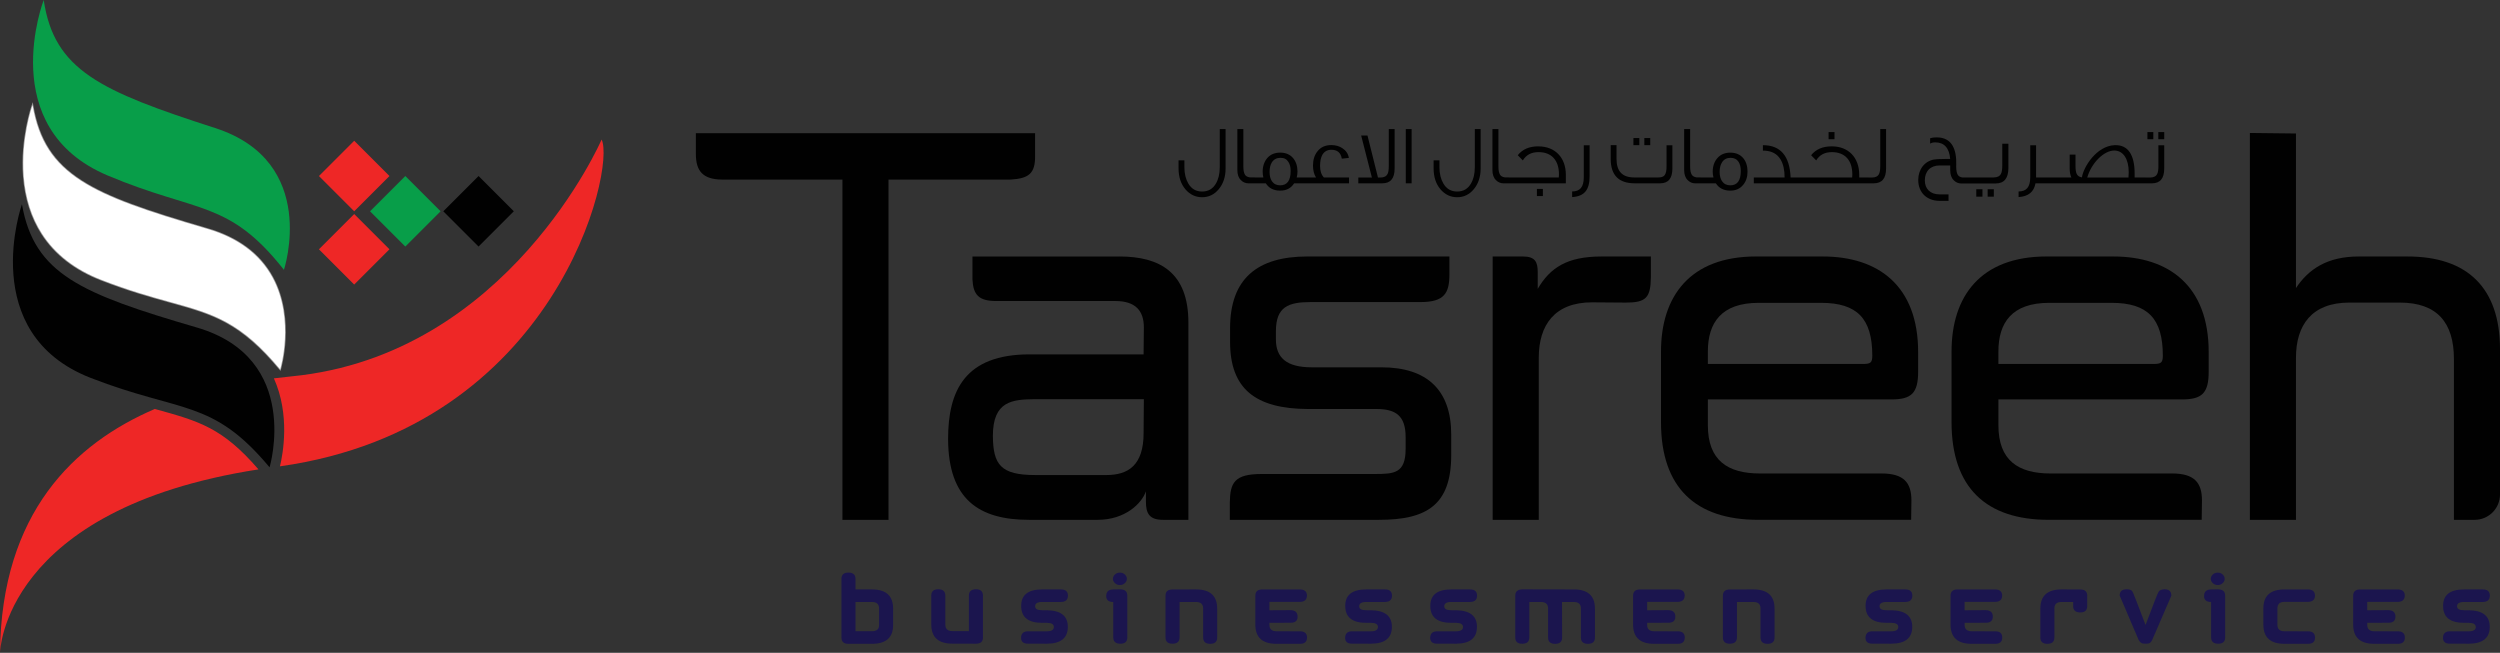 <?xml version="1.0" encoding="UTF-8"?>
<svg xmlns="http://www.w3.org/2000/svg" id="Layer_2" data-name="Layer 2" viewBox="0 0 1810.6 472.79">
  <rect x="0" y="0" width="1810.6" height="472.79" fill="#333333" stroke="none"/>
  <defs>
    <style>
      .cls-1 {
        fill: #089e49;
      }

      .cls-2 {
        fill: #ee2726;
      }

      .cls-3 {
        fill: #fff;
      }

      .cls-4 {
        fill: #9b9a9a;
      }

      .cls-5 {
        fill: #1b154e;
      }

      .cls-6 {
        fill: #010101;
      }
    </style>
  </defs>
  <g id="Layer_1-2" data-name="Layer 1">
    <g>
      <path class="cls-6" d="M749.65,96.49v16.32c.19,12.94-4.69,16.5-17.82,17.25h-88.33v246.43h-33.38v-246.43h-87.4c-13.5-.19-18.75-6-18.75-18.57v-15h245.68Z"></path>
      <path class="cls-6" d="M810.79,185.76c29.07,0,49.89,11.44,49.89,47.82v142.91h-18.38c-9.75,0-12.38-4.5-12.38-13.13v-7.5c-3,8.63-14.82,20.63-35.07,20.63h-49.51c-36.2,0-58.51-14.63-58.7-58.51,0-35.07,12.19-61.33,59.08-61.33h82.52l.19-19.5c0-12.19-6.19-19.13-20.63-19.13h-86.27c-12.75,0-16.69-4.5-17.25-15.75v-16.5h106.52ZM749.46,289.1c-16.32.19-30.38,1.31-30.38,26.63.19,20.82,5.63,28.32,30.76,28.32h51.39c15.75,0,27.01-6.94,27.01-30.38l.19-24.57h-78.96Z"></path>
      <path class="cls-6" d="M1049.72,198.7c0,13.5-3.56,20.07-20.82,20.07h-79.52c-16.32,0-25.32,3.38-25.32,21.19v5.81c0,13.32,7.69,20.25,25.88,20.25h50.45c33.38,0,50.64,16.69,50.64,48.76v14.82c0,36.2-17.82,46.89-52.32,46.89h-108.03v-12.38c.19-14.63,3.38-20.82,23.07-20.82h81.58c14.44,0,22.69-.38,22.69-18.38v-8.25c0-15.57-7.13-20.44-21.19-20.44h-49.7c-37.88-.19-56.26-14.63-56.26-48.57v-9.94c0-35.82,19.69-51.95,55.89-51.95h102.96v12.94Z"></path>
      <path class="cls-6" d="M1102.99,185.76c8.81,0,10.69,3.94,10.69,11.25v12.19c9-15.38,21.38-23.44,46.14-23.44h35.82v14.82c-.19,15-3.38,18.57-18.19,18.57l-24.38-.19c-27.19,0-38.63,16.5-38.63,40.13v117.4h-33.38v-190.73h21.94Z"></path>
      <path class="cls-6" d="M1320.17,185.76c40.32,0,69.02,21.38,69.02,69.2v14.25c0,15.57-4.88,20.07-19.32,20.07h-132.97v18.75c0,25.51,14.44,34.88,37.7,34.88h88.15c16.13,0,21.57,6.75,21.57,19.5l-.19,14.07h-110.84c-45.2,0-70.33-23.26-70.33-70.7v-51.2c0-39.76,20.82-68.83,68.83-68.83h48.39ZM1349.43,263.59c5.25,0,6.56-.94,6.56-6,0-26.82-10.88-38.26-37.13-38.26h-45.2c-27.01,0-36.76,14.44-36.76,35.26v9h112.53Z"></path>
      <path class="cls-6" d="M1530.6,185.76c40.32,0,69.02,21.38,69.02,69.2v14.25c0,15.57-4.88,20.07-19.32,20.07h-132.97v18.75c0,25.51,14.44,34.88,37.7,34.88h88.15c16.13,0,21.57,6.75,21.57,19.5l-.19,14.07h-110.84c-45.2,0-70.33-23.26-70.33-70.7v-51.2c0-39.76,20.82-68.83,68.83-68.83h48.39ZM1559.85,263.59c5.25,0,6.56-.94,6.56-6,0-26.82-10.88-38.26-37.13-38.26h-45.2c-27.01,0-36.76,14.44-36.76,35.26v9h112.53Z"></path>
      <path class="cls-6" d="M1662.82,96.68v111.96c9.19-13.88,22.88-22.88,45.39-22.88h35.45c43.14,0,66.95,22.51,66.95,67.33v104.99c0,10.17-8.24,18.41-18.41,18.41h-14.97v-116.46c0-26.44-12.19-40.88-39.2-40.88h-36.57c-27.19,0-38.63,16.32-38.63,39.95v117.4h-33.38V96.3l33.38.38Z"></path>
      <path class="cls-6" d="M883.4,121.1c0,4.8-.96,8.74-2.83,11.9-2.23,3.83-5.55,5.71-9.95,5.71s-7.66-1.88-9.95-5.71c-1.87-3.16-2.89-7.11-2.89-11.9v-4.98h-4.22v5.83c0,6.13,1.63,11.17,4.89,15.06,3.31,3.89,7.35,5.83,12.18,5.83s8.8-1.94,12-5.77c3.31-3.95,5-8.99,5-15.12v-28.48h-4.22v27.63Z"></path>
      <path class="cls-6" d="M956.05,120.01c0-3.22.55-5.83,1.63-7.84,1.44-2.49,3.62-3.7,6.57-3.7,4.28,0,6.81,2.13,7.54,6.44l5.12-.54c-.54-3.04-2.11-5.35-4.64-6.99-2.23-1.52-4.94-2.31-8.08-2.31-4.28,0-7.6,1.46-9.95,4.43-2.23,2.74-3.32,6.2-3.32,10.51,0,3.28.73,6.13,2.17,8.5h-13.95c.36-1.34.55-2.74.55-4.25,0-4.01-1.09-7.28-3.2-9.78-2.23-2.61-5.37-3.95-9.29-3.95s-7.05,1.28-9.34,3.89c-2.23,2.61-3.38,5.89-3.38,9.9,0,1.52.18,2.91.48,4.19h-5.98c-2.95,0-3.44,0-3.86-.06-1.63-.24-2.77-.85-3.44-1.88-.78-1.22-1.2-3.22-1.2-6.01v-27.08h-4.34v29.64c0,3.22.84,5.65,2.59,7.35,1.51,1.52,3.31,2.31,5.48,2.31h12.55c2.23,3.52,5.73,5.28,10.37,5.28s7.84-1.76,10.13-5.28h39.76v-4.25h-18.21c-1.87-1.94-2.77-4.8-2.77-8.5M927.14,134.22c-2.59,0-4.58-.97-5.97-2.97-1.14-1.7-1.69-3.95-1.69-6.68,0-2.98.55-5.29,1.69-7.05,1.39-2.13,3.5-3.22,6.21-3.22s4.46.98,5.73,2.98c1.09,1.64,1.63,3.83,1.63,6.56,0,6.92-2.53,10.38-7.6,10.38"></path>
      <path class="cls-6" d="M1005.81,120.19c0,2.79-.3,4.73-.9,5.83-.9,1.7-2.59,2.55-5.12,2.55h-1.81l-7.6-30.43h-4.58l7.78,30.43h-9.83v4.19h17.42c5.91,0,8.87-3.58,8.87-10.69v-28.6h-4.22v26.72Z"></path>
      <rect class="cls-6" x="1018.13" y="93.47" width="4.22" height="39.29"></rect>
      <path class="cls-6" d="M1068.12,121.1c0,4.8-.96,8.74-2.83,11.9-2.23,3.83-5.55,5.71-9.95,5.71s-7.66-1.88-9.95-5.71c-1.87-3.16-2.89-7.11-2.89-11.9v-4.98h-4.22v5.83c0,6.13,1.63,11.17,4.89,15.06,3.31,3.89,7.35,5.83,12.18,5.83s8.8-1.94,12-5.77c3.31-3.95,5-8.99,5-15.12v-28.48h-4.22v27.63Z"></path>
      <rect class="cls-6" x="1113.08" y="136.83" width="4.34" height="5.16"></rect>
      <path class="cls-6" d="M1114.16,105.98c-6.57,0-11.52,2.13-14.95,6.44,1.87,1.88,3.07,3.1,3.68,3.76,2.42-4.01,6.21-6.01,11.34-6.01,9.47,0,14.83,5.89,14.83,16.16,0,.67-.06,1.39-.12,2.19h-35.23c-2.95,0-3.44,0-3.86-.06-1.63-.24-2.77-.85-3.44-1.88-.78-1.22-1.2-3.22-1.2-6.01v-27.08h-4.34v29.64c0,3.22.84,5.65,2.59,7.35,1.51,1.52,3.31,2.31,5.48,2.31h45.11v-6.14c0-12.63-7.9-20.64-19.9-20.64"></path>
      <path class="cls-6" d="M1147.04,128.39c0,7.17-2.83,10.27-8.44,10.27v4.07c8.86-.49,12.66-5.22,12.66-15.12v-22.41h-4.22v23.2Z"></path>
      <rect class="cls-6" x="1190.89" y="99.97" width="4.28" height="5.16"></rect>
      <path class="cls-6" d="M1206.99,120.19c0,6.68-1.69,8.32-5.97,8.32h-17.49c-8.5,0-12.78-4.37-12.78-13.42v-9.96h-4.22v9.96c0,11.78,5.79,17.67,17.36,17.67h18.51c5.85,0,8.8-3.58,8.8-10.69v-16.88h-4.22v15Z"></path>
      <rect class="cls-6" x="1182.99" y="99.97" width="4.28" height="5.16"></rect>
      <path class="cls-6" d="M1253.21,110.54c-3.92,0-7.05,1.28-9.35,3.89-2.29,2.61-3.44,5.89-3.44,9.9,0,1.52.18,2.91.54,4.19h-8.39c-2.95,0-3.44,0-3.86-.06-1.63-.24-2.77-.85-3.44-1.88-.78-1.22-1.2-3.22-1.2-6.01v-27.08h-4.34v29.64c0,3.22.84,5.65,2.59,7.35,1.51,1.52,3.31,2.31,5.48,2.31h14.91c2.29,3.52,5.79,5.28,10.43,5.28,3.86,0,6.94-1.33,9.23-4.07,2.17-2.55,3.26-5.77,3.26-9.72s-1.03-7.28-3.14-9.78c-2.23-2.61-5.37-3.95-9.28-3.95M1253.15,134.22c-2.59,0-4.58-.97-5.97-2.97-1.15-1.7-1.75-3.95-1.75-6.68,0-2.98.6-5.29,1.75-7.05,1.39-2.13,3.44-3.22,6.21-3.22,2.53,0,4.46.98,5.79,2.98,1.02,1.64,1.57,3.83,1.57,6.56,0,6.92-2.53,10.38-7.6,10.38"></path>
      <rect class="cls-6" x="1324.34" y="95.66" width="4.28" height="5.16"></rect>
      <path class="cls-6" d="M1361.75,120.19c0,2.79-.31,4.73-.9,5.83-.84,1.7-2.53,2.55-5.13,2.55h-2.56v-.06h-6.63v-1.88c0-12.63-7.9-20.64-19.9-20.64-6.57,0-11.52,2.13-14.95,6.44,1.87,1.88,3.07,3.1,3.68,3.76,2.41-4.01,6.21-6.01,11.34-6.01,9.47,0,14.83,5.89,14.83,16.15,0,.67-.06,1.4-.12,2.19h-44.58c-.66-15.61-7.35-23.38-20.07-23.38v4h1.62c5.01.31,8.74,2.37,11.15,6.32,1.99,3.28,2.95,7.65,2.95,13.05h-22.31v4.25h86.93c5.91,0,8.87-3.58,8.87-10.69v-28.6h-4.22v26.72Z"></path>
      <rect class="cls-6" x="1555.24" y="95.66" width="4.28" height="5.16"></rect>
      <rect class="cls-6" x="1563.14" y="95.66" width="4.28" height="5.16"></rect>
      <path class="cls-6" d="M1563.21,120.19c0,2.79-.3,4.73-.91,5.83-.85,1.7-2.53,2.55-5.13,2.55h-3.22v-.06h-7.96v-2.79c0-13.66-4.83-20.99-14.47-20.59-13.09.55-22.56,15.68-23.71,23.33-1.81-.27-3.05-1.07-3.73-2.44-.6-1.1-.91-3.04-.91-5.83v-8.24h-4.22v10.12c0,2.63.41,4.78,1.22,6.44h-25.56v-23.32h-4.22v23.2c0,7.17-2.83,10.27-8.44,10.27v4.07c7-.43,11.1-3.71,12.24-9.96h84.37c5.91,0,8.86-3.58,8.86-10.69v-16.88h-4.22v15ZM1541.53,128.57h-29.85c2.83-10.2,11.88-19.55,19.54-19.55,6.63,0,10.49,6.31,10.49,15.73,0,1.21-.06,2.49-.18,3.82"></path>
      <rect class="cls-6" x="1431.3" y="137.05" width="4.47" height="5.38"></rect>
      <rect class="cls-6" x="1439.53" y="137.05" width="4.47" height="5.38"></rect>
      <path class="cls-6" d="M1450.13,104.13v15.64c0,2.91-.32,4.94-.94,6.08-.88,1.77-2.64,2.66-5.34,2.66h-4.09v.03h-18.58c-1.5-.26-2.59-.85-3.22-1.84-.78-1.22-1.2-3.22-1.2-6.01v-.84h.03l-.06-4.36c-.65-10.65-5.39-15.99-14.08-15.99-2.26,0-4.21.38-4.78.63v3.86c1.19-.63,2.26-.89,3.65-.89,6.54,0,10.25,4.05,10.88,12.03h-3.9c-4.02,0-6.67.19-7.67.38-6.98,1.14-11.57,7.28-11.57,14.82,0,9.25,6.41,15.14,15.41,15.14h6.54v-4.69h-6.54c-6.73,0-10.63-4.05-10.63-10.13,0-6.65,4.11-10.81,10.65-10.81h7.74v3.39c0,3.22.84,5.65,2.59,7.35,1.45,1.46,3.17,2.24,5.23,2.3h0s.26.01.26.01h22.47v-.02h2.34c6.16,0,9.24-3.74,9.24-11.15v-17.61h-4.4Z"></path>
      <path class="cls-5" d="M614.42,466.28c-3.34,0-5.01-1.54-5.01-4.62v-42.46c0-3,1.7-4.51,5.09-4.51s5.09,1.54,5.09,4.62v7.58h11.97c10.19,0,15.28,4.65,15.28,13.94v11.82c0,9.09-5.12,13.64-15.36,13.64h-17.06ZM631.48,457.15c3.45,0,5.18-1.46,5.18-4.39v-12.12c0-3.11-1.73-4.66-5.18-4.66h-11.88v21.17h11.88Z"></path>
      <path class="cls-5" d="M706.88,426.77c3.34,0,5.01,1.54,5.01,4.62v30.34c0,2.98-1.7,4.47-5.09,4.47l-17.06-.04c-10.19,0-15.28-4.65-15.28-13.94v-20.91c0-3.03,1.7-4.54,5.09-4.54s5.09,1.54,5.09,4.62v21.02c0,3.11,1.73,4.66,5.18,4.66h11.88v-25.68c0-3.08,1.73-4.62,5.18-4.62Z"></path>
      <path class="cls-5" d="M773.45,431.39c-.03,2.98-1.68,4.51-4.97,4.58h-13.62c-3.45,0-5.18,1.02-5.18,3.07s1.74,2.92,5.22,2.92h3.31c10.16.15,15.21,4.19,15.15,12.12-.03,8.03-5.08,12.07-15.15,12.12l-13.75-.04c-3.25.03-4.91-1.36-4.97-4.17.06-3.16,1.7-4.75,4.92-4.77h13.71c3.37,0,5.08-1.02,5.14-3.07,0-2.02-1.67-3.04-5.01-3.07h-3.31c-10.24.05-15.36-4.03-15.36-12.23-.03-7.98,5.04-11.97,15.19-11.97h13.58c3.4,0,5.09,1.5,5.09,4.51Z"></path>
      <path class="cls-5" d="M816.46,461.58c0,3.08-1.68,4.62-5.05,4.62s-5.14-1.54-5.14-4.62v-25.6c-3.45,0-5.15-1.46-5.09-4.39,0-3.08,1.7-4.65,5.09-4.7l5.09-.08c3.4.05,5.09,1.58,5.09,4.58v30.19ZM811.07,414.73c.65-.02,1.29.08,1.91.3.62.23,1.17.56,1.63.98.47.43.84.92,1.12,1.48.28.56.41,1.14.38,1.74.03.58-.1,1.14-.38,1.69-.28.54-.66,1.03-1.12,1.46-.47.43-1.01.76-1.63,1-.62.24-1.26.35-1.91.32-.65.03-1.29-.08-1.91-.32-.62-.24-1.17-.57-1.63-1-.47-.43-.84-.92-1.12-1.46-.28-.54-.41-1.1-.38-1.69-.03-.61.1-1.19.38-1.74.28-.56.66-1.05,1.12-1.48.47-.43,1.01-.76,1.63-.98.62-.23,1.26-.33,1.91-.3Z"></path>
      <path class="cls-5" d="M849.12,466.2c-3.34,0-5.01-1.53-5.01-4.58v-30.23c0-2.98,1.7-4.47,5.09-4.47l17.06-.04c10.19,0,15.28,4.65,15.28,13.94v20.91c0,3.03-1.7,4.55-5.09,4.55s-5.09-1.54-5.09-4.62v-21.02c0-3.11-1.73-4.66-5.18-4.66h-11.88v25.64c0,3.06-1.73,4.58-5.18,4.58Z"></path>
      <path class="cls-5" d="M946.59,461.81c0,2.98-1.7,4.47-5.09,4.47h-17.06c-10.19,0-15.28-4.65-15.28-13.94v-20.91c0-3.03,1.7-4.54,5.09-4.54h26.95c3.57-.03,5.35,1.48,5.35,4.51-.06,2.98-1.8,4.48-5.22,4.51h-21.98v6.06l15.24-.08c3.45.05,5.18,1.62,5.18,4.7.03,2.95-1.66,4.43-5.05,4.43l-15.36.04v1.51c0,3.08,1.73,4.62,5.18,4.62l17.06.04c3.34,0,5.01,1.53,5.01,4.58Z"></path>
      <path class="cls-5" d="M1008.15,431.39c-.03,2.98-1.68,4.51-4.97,4.58h-13.62c-3.45,0-5.18,1.02-5.18,3.07s1.74,2.92,5.22,2.92h3.31c10.16.15,15.21,4.19,15.15,12.12-.03,8.03-5.08,12.07-15.15,12.12l-13.75-.04c-3.25.03-4.91-1.36-4.97-4.17.06-3.16,1.7-4.75,4.92-4.77h13.71c3.37,0,5.08-1.02,5.14-3.07,0-2.02-1.67-3.04-5.01-3.07h-3.31c-10.24.05-15.36-4.03-15.36-12.23-.03-7.98,5.04-11.97,15.19-11.97h13.58c3.4,0,5.09,1.5,5.09,4.51Z"></path>
      <path class="cls-5" d="M1069.76,431.39c-.03,2.98-1.68,4.51-4.97,4.58h-13.62c-3.45,0-5.18,1.02-5.18,3.07s1.74,2.92,5.22,2.92h3.31c10.16.15,15.21,4.19,15.15,12.12-.03,8.03-5.08,12.07-15.15,12.12l-13.75-.04c-3.25.03-4.91-1.36-4.97-4.17.06-3.16,1.7-4.75,4.92-4.77h13.71c3.37,0,5.08-1.02,5.14-3.07,0-2.02-1.67-3.04-5.01-3.07h-3.31c-10.24.05-15.36-4.03-15.36-12.23-.03-7.98,5.04-11.97,15.19-11.97h13.58c3.4,0,5.09,1.5,5.09,4.51Z"></path>
      <path class="cls-5" d="M1139.85,426.89c10.19,0,15.28,4.65,15.28,13.94v20.91c0,3.03-1.7,4.55-5.09,4.55s-5.09-1.54-5.09-4.62v-21.02c0-3.11-1.73-4.66-5.18-4.66h-8.49l.08,25.76c0,3.03-1.7,4.55-5.09,4.55s-5.09-1.54-5.09-4.62v-21.02c0-3.11-1.73-4.66-5.18-4.66h-8.4v25.64c0,3.06-1.73,4.58-5.18,4.58s-5.01-1.53-5.01-4.58v-30.23c0-2.98,1.73-4.51,5.18-4.58l37.26.08Z"></path>
      <path class="cls-5" d="M1220.17,461.81c0,2.98-1.7,4.47-5.09,4.47h-17.06c-10.19,0-15.28-4.65-15.28-13.94v-20.91c0-3.03,1.7-4.54,5.09-4.54h26.95c3.56-.03,5.35,1.48,5.35,4.51-.06,2.98-1.8,4.48-5.22,4.51h-21.98v6.06l15.24-.08c3.45.05,5.18,1.62,5.18,4.7.03,2.95-1.66,4.43-5.05,4.43l-15.36.04v1.51c0,3.08,1.73,4.62,5.18,4.62l17.06.04c3.34,0,5.01,1.53,5.01,4.58Z"></path>
      <path class="cls-5" d="M1252.79,466.2c-3.34,0-5.01-1.53-5.01-4.58v-30.23c0-2.98,1.7-4.47,5.09-4.47l17.06-.04c10.19,0,15.28,4.65,15.28,13.94v20.91c0,3.03-1.7,4.55-5.09,4.55s-5.09-1.54-5.09-4.62v-21.02c0-3.11-1.73-4.66-5.18-4.66h-11.88v25.64c0,3.06-1.73,4.58-5.18,4.58Z"></path>
      <path class="cls-5" d="M1385,431.39c-.03,2.98-1.68,4.51-4.96,4.58h-13.62c-3.45,0-5.18,1.02-5.18,3.07s1.74,2.92,5.22,2.92h3.31c10.16.15,15.21,4.19,15.15,12.12-.03,8.03-5.08,12.07-15.15,12.12l-13.75-.04c-3.25.03-4.91-1.36-4.97-4.17.06-3.16,1.7-4.75,4.92-4.77h13.71c3.37,0,5.08-1.02,5.13-3.07,0-2.02-1.67-3.04-5.01-3.07h-3.31c-10.24.05-15.36-4.03-15.36-12.23-.03-7.98,5.04-11.97,15.19-11.97h13.58c3.4,0,5.09,1.5,5.09,4.51Z"></path>
      <path class="cls-5" d="M1450.09,461.81c0,2.98-1.7,4.47-5.09,4.47h-17.06c-10.19,0-15.28-4.65-15.28-13.94v-20.91c0-3.03,1.7-4.54,5.09-4.54h26.95c3.56-.03,5.35,1.48,5.35,4.51-.06,2.98-1.8,4.48-5.22,4.51h-21.98v6.06l15.24-.08c3.45.05,5.18,1.62,5.18,4.7.03,2.95-1.66,4.43-5.05,4.43l-15.36.04v1.51c0,3.08,1.73,4.62,5.18,4.62l17.06.04c3.34,0,5.01,1.53,5.01,4.58Z"></path>
      <path class="cls-5" d="M1506.64,443.55c-3.45,0-5.18-1.54-5.18-4.62v-2.95h-8.4c-3.45,0-5.18,1.55-5.18,4.66v21.02c0,3.08-1.7,4.62-5.09,4.62s-5.09-1.52-5.09-4.55v-20.91c0-9.29,5.09-13.94,15.28-13.94l13.58.04c3.4,0,5.09,1.49,5.09,4.47v7.54c0,3.08-1.67,4.62-5.01,4.62Z"></path>
      <path class="cls-5" d="M1567.57,426.77c3.34,0,5.01,1.54,5.01,4.62l-13.75,31.82c-.79,1.82-1.87,2.79-3.23,2.92-1.27.1-2.52.08-3.73-.08-1.13-.18-2.17-1.12-3.1-2.84l-13.62-31.89c0-3.03,1.7-4.54,5.09-4.54,2.12,0,3.51.53,4.16,1.59.31.53,1.26,2.82,2.84,6.88,1.58,4.05,3.8,9.85,6.66,17.4,5.63-15.08,8.8-23.14,9.51-24.2.74-1.04,2.12-1.59,4.16-1.67Z"></path>
      <path class="cls-5" d="M1611.56,461.58c0,3.08-1.68,4.62-5.05,4.62s-5.14-1.54-5.14-4.62v-25.6c-3.45,0-5.15-1.46-5.09-4.39,0-3.08,1.7-4.65,5.09-4.7l5.09-.08c3.4.05,5.09,1.58,5.09,4.58v30.19ZM1606.17,414.73c.65-.02,1.29.08,1.91.3.62.23,1.17.56,1.63.98.47.43.84.92,1.12,1.48s.41,1.14.38,1.74c.03.58-.1,1.14-.38,1.69s-.66,1.03-1.12,1.46c-.47.43-1.01.76-1.63,1-.62.24-1.26.35-1.91.32-.65.03-1.29-.08-1.91-.32s-1.17-.57-1.63-1c-.47-.43-.84-.92-1.12-1.46s-.41-1.1-.38-1.69c-.03-.61.1-1.19.38-1.74s.66-1.05,1.12-1.48c.47-.43,1.01-.76,1.63-.98.62-.23,1.26-.33,1.91-.3Z"></path>
      <path class="cls-5" d="M1676.64,461.81c0,2.98-1.7,4.47-5.09,4.47h-17.06c-10.19,0-15.28-4.65-15.28-13.94v-11.7c0-9.17,5.09-13.75,15.28-13.75h16.76c3.56-.03,5.35,1.48,5.35,4.51-.06,2.98-1.8,4.48-5.22,4.51h-17.02c-3.31,0-4.97,1.59-4.97,4.77v11.89c0,3.08,1.73,4.62,5.18,4.62l17.06.04c3.34,0,5.01,1.53,5.01,4.58Z"></path>
      <path class="cls-5" d="M1741.69,461.81c0,2.98-1.7,4.47-5.09,4.47h-17.06c-10.19,0-15.28-4.65-15.28-13.94v-20.91c0-3.03,1.7-4.54,5.09-4.54h26.95c3.56-.03,5.35,1.48,5.35,4.51-.06,2.98-1.8,4.48-5.22,4.51h-21.98v6.06l15.24-.08c3.45.05,5.18,1.62,5.18,4.7.03,2.95-1.66,4.43-5.05,4.43l-15.36.04v1.51c0,3.08,1.73,4.62,5.18,4.62l17.06.04c3.34,0,5.01,1.53,5.01,4.58Z"></path>
      <path class="cls-5" d="M1803.25,431.39c-.03,2.98-1.68,4.51-4.96,4.58h-13.62c-3.45,0-5.18,1.02-5.18,3.07s1.74,2.92,5.22,2.92h3.31c10.16.15,15.21,4.19,15.15,12.12-.03,8.03-5.08,12.07-15.15,12.12l-13.75-.04c-3.25.03-4.91-1.36-4.97-4.17.06-3.16,1.7-4.75,4.92-4.77h13.71c3.37,0,5.08-1.02,5.13-3.07,0-2.02-1.67-3.04-5.01-3.07h-3.31c-10.24.05-15.36-4.03-15.36-12.23-.03-7.98,5.04-11.97,15.19-11.97h13.58c3.4,0,5.09,1.5,5.09,4.51Z"></path>
      <path class="cls-1" d="M205.64,195.42s25.92-78.27-49.85-102.7C72.66,65.93,39.14,50.85,31.66,0c0,0-35.71,92.58,46.36,127.12,65.09,27.4,87.52,17.45,127.62,68.3Z"></path>
      <path class="cls-4" d="M202.31,267.64c-13.53-16.21-25.48-26.67-38.73-33.89-12.33-6.73-24.83-10.19-40.65-14.58-13.94-3.87-29.74-8.25-49.81-16.05-19.07-7.41-33.58-18.69-43.13-33.53-7.64-11.87-12.14-26.01-13.36-42.05-2.08-27.22,6.14-50.84,6.23-51.08l.87-2.45.45,2.56c4.37,24.88,14.81,41.02,34.92,53.97,19.33,12.45,46.99,21.81,91.26,34.74,22.26,6.5,38.24,18.43,47.48,35.46,8.55,15.76,9.64,33.04,9.04,44.77-.64,12.64-3.35,21.8-3.38,21.9l-.37,1.22-.81-.98Z"></path>
      <path class="cls-3" d="M197.36,200.99c-9.17-16.9-25.04-28.75-47.16-35.21-44.32-12.94-72.01-22.32-91.4-34.8-20.24-13.03-30.76-29.28-35.15-54.32l-.1-.57-.19.54c-.08.23-8.27,23.73-6.2,50.86,1.22,15.94,5.68,30.01,13.28,41.8,9.49,14.74,23.92,25.95,42.88,33.32,20.04,7.79,35.83,12.17,49.76,16.03,15.85,4.4,28.38,7.88,40.77,14.63,13.32,7.26,25.31,17.75,38.88,34.02l.18.22.08-.27c.03-.09,2.71-9.14,3.35-21.77.59-11.66-.48-28.84-8.98-44.49Z"></path>
      <path class="cls-6" d="M195.23,338.46s23.74-78.96-52.68-101.27c-83.84-24.48-117.77-38.62-126.66-89.25,0,0-33.13,93.53,49.87,125.79,65.82,25.58,87.98,15.01,129.47,64.73Z"></path>
      <rect class="cls-2" x="238.46" y="109.42" width="36.12" height="36.12" transform="translate(-15.01 218.73) rotate(-45)"></rect>
      <rect class="cls-2" x="238.46" y="162.48" width="36.12" height="36.12" transform="translate(-52.53 234.27) rotate(-45)"></rect>
      <rect class="cls-1" x="275.48" y="134.96" width="36.12" height="36.12" transform="translate(392.91 468.79) rotate(-135)"></rect>
      <rect class="cls-6" x="328.54" y="134.96" width="36.12" height="36.12" transform="translate(483.48 506.31) rotate(-135)"></rect>
      <path class="cls-2" d="M435.71,101.07s-67.53,156.1-224.34,171.48c-4.16.41-8.52.89-13.01,1.46,11.88,26.46,6.55,54.83,4.4,63.72,200.49-28.23,243.36-216.06,232.95-236.65Z"></path>
      <path class="cls-2" d="M113.6,296.59c-.49-.13-.98-.27-1.47-.41C54.02,321.15.94,371.11,0,472.79c0,0,1.69-104.09,187.19-132.84-25.97-30.14-43.16-34.91-73.58-43.35Z"></path>
    </g>
  </g>
</svg>
